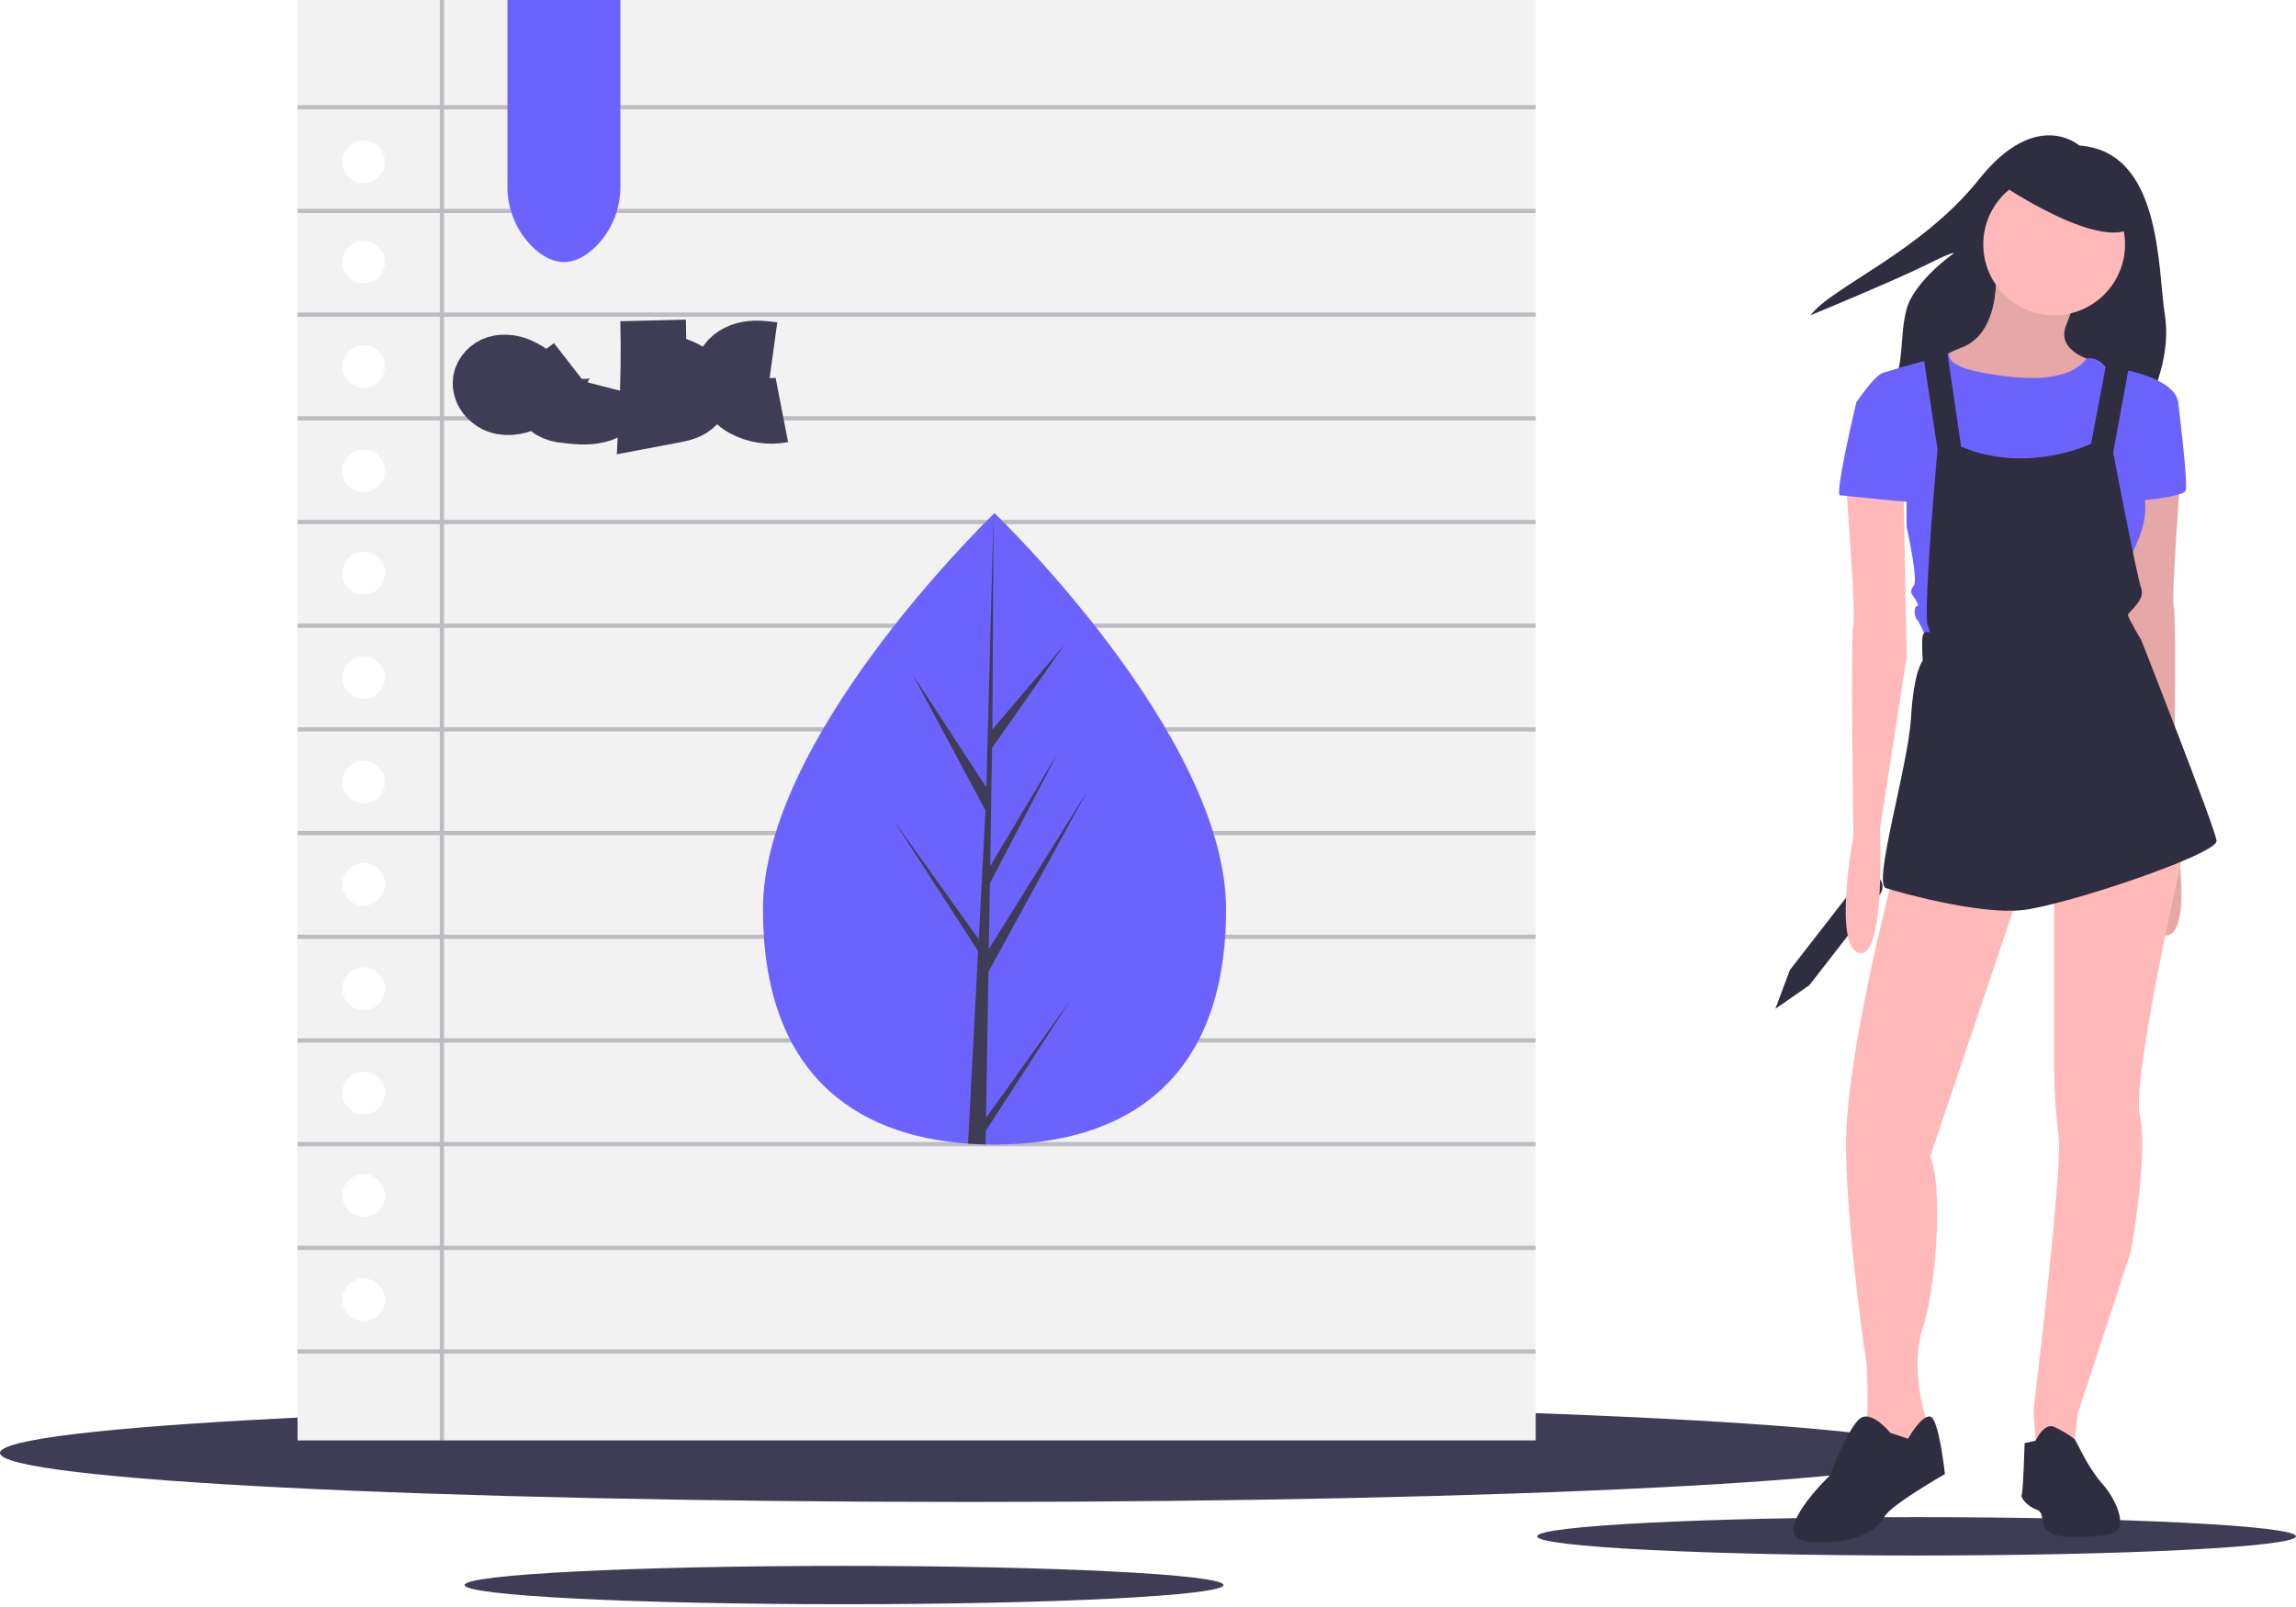 <svg width="70" height="49" viewBox="0 0 70 49" fill="none" xmlns="http://www.w3.org/2000/svg">
<g clip-path="url(#clip0_126_799)">
<path d="M29.562 45.797C45.889 45.797 59.125 45.127 59.125 44.302C59.125 43.477 45.889 42.808 29.562 42.808C13.236 42.808 0 43.477 0 44.302C0 45.127 13.236 45.797 29.562 45.797Z" fill="#3F3D56"/>
<path d="M58.432 47.43C64.821 47.43 70 47.168 70 46.845C70 46.522 64.821 46.26 58.432 46.26C52.043 46.26 46.864 46.522 46.864 46.845C46.864 47.168 52.043 47.43 58.432 47.43Z" fill="#3F3D56"/>
<path d="M25.733 48.915C32.121 48.915 37.301 48.653 37.301 48.33C37.301 48.007 32.121 47.746 25.733 47.746C19.344 47.746 14.165 48.007 14.165 48.33C14.165 48.653 19.344 48.915 25.733 48.915Z" fill="#3F3D56"/>
<path d="M54.127 30.76L55.165 30.039L57.316 27.27C57.378 27.191 57.405 27.091 57.393 26.991C57.38 26.892 57.329 26.802 57.25 26.741C57.171 26.679 57.071 26.652 56.972 26.664C56.872 26.677 56.782 26.728 56.721 26.807L54.57 29.576L54.127 30.76Z" fill="#2F2E41"/>
<path d="M63.392 4.437C63.392 4.437 62.087 3.267 60.331 5.472C58.576 7.678 55.83 8.758 55.2 9.613C55.2 9.613 57.81 8.533 58.711 8.083C59.611 7.633 59.566 7.723 59.566 7.723C59.566 7.723 58.351 8.578 58.126 9.433C57.901 10.289 58.081 11.009 57.675 11.864C57.27 12.719 65.418 12.449 65.418 12.449C65.418 12.449 66.228 11.054 66.003 9.613C65.778 8.173 65.913 4.617 63.392 4.437Z" fill="#2F2E41"/>
<path d="M60.826 7.903C60.826 7.903 61.142 10.108 59.791 10.604C58.441 11.099 58.936 11.774 58.936 11.774L60.962 12.764L63.122 12.089L63.842 11.009C63.842 11.009 62.672 10.739 62.987 9.928C63.302 9.118 63.392 8.848 63.392 8.848L60.826 7.903Z" fill="#FFB9B9"/>
<path opacity="0.1" d="M60.826 7.903C60.826 7.903 61.142 10.108 59.791 10.604C58.441 11.099 58.936 11.774 58.936 11.774L60.962 12.764L63.122 12.089L63.842 11.009C63.842 11.009 62.672 10.739 62.987 9.928C63.302 9.118 63.392 8.848 63.392 8.848L60.826 7.903Z" fill="black"/>
<path d="M66.498 14.205C66.498 14.205 66.183 18.346 66.273 18.526C66.363 18.706 66.273 24.962 66.273 24.962C66.273 24.962 66.903 28.338 66.093 28.518C65.283 28.698 65.463 24.738 65.463 24.738L64.653 19.516L64.743 14.34L66.498 14.205Z" fill="#FFB9B9"/>
<path opacity="0.1" d="M66.498 14.205C66.498 14.205 66.183 18.346 66.273 18.526C66.363 18.706 66.273 24.962 66.273 24.962C66.273 24.962 66.903 28.338 66.093 28.518C65.283 28.698 65.463 24.738 65.463 24.738L64.653 19.516L64.743 14.34L66.498 14.205Z" fill="black"/>
<path d="M57.721 26.673C57.721 26.673 56.235 32.299 56.28 35.045C56.325 37.791 56.91 41.617 56.91 41.617C56.91 41.617 57 43.282 56.865 43.462C56.73 43.642 57.541 44.408 57.541 44.408L58.396 43.913L58.711 43.552V43.237C58.711 43.237 58.216 41.707 58.621 40.492C59.026 39.276 59.251 36.215 58.846 35.27L61.637 26.988L57.721 26.673Z" fill="#FFB9B9"/>
<path d="M57.63 43.688C57.63 43.688 57.09 43.012 56.73 43.237C56.37 43.462 55.785 44.993 55.785 44.993C55.785 44.993 53.76 46.928 55.2 47.019C56.64 47.108 57.27 46.613 57.45 46.253C57.63 45.893 59.296 44.948 59.296 44.948C59.296 44.948 59.116 43.237 58.846 43.193C58.576 43.147 58.171 43.868 58.171 43.868L57.63 43.688Z" fill="#2F2E41"/>
<path d="M62.627 27.033V32.614C62.632 33.292 62.677 33.968 62.762 34.64C62.897 35.63 61.997 43.012 61.997 43.012L62.087 44.318L63.212 44.228L63.347 43.102L64.968 38.151C64.968 38.151 65.508 35.135 65.238 34.01C64.968 32.885 66.633 25.683 66.633 25.683L62.627 27.033Z" fill="#FFB9B9"/>
<path d="M61.727 44.003L62.06 43.93C62.06 43.93 62.312 43.372 62.627 43.507C62.849 43.61 63.059 43.736 63.253 43.883L63.392 44.138C63.392 44.138 63.707 44.813 64.112 45.263C64.517 45.713 64.968 46.703 64.292 46.793C63.617 46.883 62.717 46.928 62.447 46.703C62.177 46.478 62.357 46.118 62.087 46.028C61.817 45.938 61.592 45.668 61.637 45.578C61.682 45.488 61.727 44.003 61.727 44.003Z" fill="#2F2E41"/>
<path d="M62.627 9.613C63.82 9.613 64.787 8.646 64.787 7.453C64.787 6.259 63.82 5.292 62.627 5.292C61.434 5.292 60.466 6.259 60.466 7.453C60.466 8.646 61.434 9.613 62.627 9.613Z" fill="#FFB9B9"/>
<path d="M58.846 10.963L59.44 10.756C59.44 10.756 59.206 11.143 60.466 11.368C61.727 11.594 63.032 11.673 63.617 10.936C63.617 10.936 63.842 10.828 64.157 11.143C64.472 11.459 64.653 11.369 64.653 11.369L64.427 12.539L63.977 14.7L63.392 16.32L61.727 15.96L59.926 14.654L59.251 12.899V11.278L58.846 10.963Z" fill="#6C63FF"/>
<path d="M64.337 11.594L64.787 11.279C64.787 11.279 66.318 11.549 66.408 12.269L65.238 14.52C65.476 15.146 65.46 15.841 65.192 16.455C64.742 17.49 64.787 17.715 64.787 17.715L64.472 19.066L58.756 19.516C58.756 19.516 58.531 18.976 58.441 18.886C58.351 18.796 58.351 18.481 58.441 18.481C58.531 18.481 58.441 18.346 58.351 18.21C58.261 18.076 58.216 18.03 58.351 17.85C58.486 17.67 58.126 16.05 58.126 16.05V14.294L56.595 12.269C56.595 12.269 57.135 11.459 57.405 11.369C57.675 11.279 58.96 10.924 58.96 10.924L59.251 11.352L59.656 14.61L60.241 16.59L62.705 16.171L63.662 14.565L64.292 12.674L64.337 11.594Z" fill="#6C63FF"/>
<path d="M66.048 11.999L66.408 12.269C66.408 12.269 66.723 14.79 66.633 14.97C66.543 15.15 64.968 15.33 64.922 15.24C64.877 15.15 66.048 11.999 66.048 11.999Z" fill="#6C63FF"/>
<path d="M56.28 14.745C56.28 14.745 56.595 18.886 56.505 19.066C56.415 19.246 56.505 25.503 56.505 25.503C56.505 25.503 55.875 28.878 56.685 29.058C57.495 29.239 57.315 25.277 57.315 25.277L58.126 20.056L58.036 14.88L56.28 14.745Z" fill="#FFB9B9"/>
<path d="M58.621 10.738L59.071 13.709C59.071 13.709 58.666 18.12 58.756 19.021L58.846 19.291C58.846 19.291 58.666 19.201 58.621 19.381C58.576 19.561 58.621 20.146 58.621 20.146C58.621 20.146 58.351 20.416 58.261 21.901C58.171 23.387 57.09 26.943 57.495 27.078C57.901 27.213 60.331 27.888 61.637 27.753C62.942 27.618 67.623 26.043 67.578 25.637C67.533 25.232 65.282 19.516 65.282 19.516C65.282 19.516 64.877 18.841 64.877 18.751C64.877 18.661 65.418 18.3 65.282 17.94C65.147 17.58 64.427 13.799 64.427 13.799L64.922 11.098L64.247 10.918L63.752 13.529C63.752 13.529 61.817 14.474 59.791 13.619L59.341 10.558L58.621 10.738Z" fill="#2F2E41"/>
<path d="M56.955 12.134L56.595 12.269C56.595 12.269 55.92 15.105 56.1 15.105C56.28 15.105 58.441 15.375 58.441 15.285C58.441 15.195 58.036 12.989 58.036 12.989L56.955 12.134Z" fill="#6C63FF"/>
<path d="M60.916 5.562C60.916 5.562 64.247 7.858 65.148 6.822C66.048 5.787 63.572 4.887 63.572 4.887L61.502 4.662L60.916 5.562Z" fill="#2F2E41"/>
<path d="M9.071 0V43.921H46.82V0H9.071ZM11.085 40.283C10.957 40.283 10.831 40.245 10.724 40.173C10.617 40.102 10.534 40.001 10.485 39.882C10.436 39.763 10.423 39.632 10.448 39.506C10.473 39.38 10.535 39.265 10.626 39.174C10.717 39.083 10.832 39.021 10.958 38.996C11.085 38.971 11.215 38.984 11.334 39.033C11.453 39.082 11.554 39.165 11.625 39.272C11.697 39.379 11.735 39.505 11.735 39.633C11.735 39.805 11.666 39.971 11.545 40.093C11.423 40.214 11.258 40.283 11.085 40.283ZM11.085 37.099C10.957 37.099 10.831 37.061 10.724 36.99C10.617 36.918 10.534 36.817 10.485 36.698C10.436 36.579 10.423 36.449 10.448 36.323C10.473 36.197 10.535 36.081 10.626 35.99C10.717 35.899 10.832 35.837 10.958 35.812C11.085 35.787 11.215 35.8 11.334 35.849C11.453 35.898 11.554 35.982 11.625 36.089C11.697 36.195 11.735 36.321 11.735 36.45C11.735 36.622 11.666 36.787 11.545 36.909C11.423 37.031 11.258 37.099 11.085 37.099ZM11.085 33.98C10.957 33.98 10.831 33.942 10.724 33.871C10.617 33.8 10.534 33.698 10.485 33.579C10.436 33.461 10.423 33.33 10.448 33.204C10.473 33.078 10.535 32.962 10.626 32.871C10.717 32.781 10.832 32.719 10.958 32.694C11.085 32.669 11.215 32.681 11.334 32.73C11.453 32.78 11.554 32.863 11.625 32.97C11.697 33.077 11.735 33.202 11.735 33.331C11.735 33.503 11.666 33.668 11.545 33.79C11.423 33.912 11.258 33.98 11.085 33.98ZM11.085 30.797C10.957 30.797 10.831 30.759 10.724 30.687C10.617 30.616 10.534 30.515 10.485 30.396C10.436 30.277 10.423 30.146 10.448 30.02C10.473 29.894 10.535 29.779 10.626 29.688C10.717 29.597 10.832 29.535 10.958 29.51C11.085 29.485 11.215 29.498 11.334 29.547C11.453 29.596 11.554 29.679 11.625 29.786C11.697 29.893 11.735 30.019 11.735 30.147C11.735 30.32 11.666 30.485 11.545 30.607C11.423 30.728 11.258 30.797 11.085 30.797ZM11.085 27.613C10.957 27.613 10.831 27.575 10.724 27.504C10.617 27.432 10.534 27.331 10.485 27.212C10.436 27.093 10.423 26.963 10.448 26.837C10.473 26.711 10.535 26.595 10.626 26.504C10.717 26.413 10.832 26.351 10.958 26.326C11.085 26.301 11.215 26.314 11.334 26.363C11.453 26.412 11.554 26.496 11.625 26.602C11.697 26.709 11.735 26.835 11.735 26.963C11.735 27.136 11.666 27.301 11.545 27.423C11.423 27.545 11.258 27.613 11.085 27.613ZM11.085 24.495C10.957 24.495 10.831 24.456 10.724 24.385C10.617 24.314 10.534 24.212 10.485 24.093C10.436 23.975 10.423 23.844 10.448 23.718C10.473 23.592 10.535 23.476 10.626 23.385C10.717 23.295 10.832 23.233 10.958 23.208C11.085 23.183 11.215 23.195 11.334 23.245C11.453 23.294 11.554 23.377 11.625 23.484C11.697 23.591 11.735 23.716 11.735 23.845C11.735 24.017 11.666 24.182 11.545 24.304C11.423 24.426 11.258 24.495 11.085 24.495ZM11.085 21.311C10.957 21.311 10.831 21.273 10.724 21.201C10.617 21.13 10.534 21.029 10.485 20.91C10.436 20.791 10.423 20.66 10.448 20.534C10.473 20.408 10.535 20.293 10.626 20.202C10.717 20.111 10.832 20.049 10.958 20.024C11.085 19.999 11.215 20.012 11.334 20.061C11.453 20.11 11.554 20.193 11.625 20.3C11.697 20.407 11.735 20.533 11.735 20.661C11.735 20.834 11.666 20.999 11.545 21.121C11.423 21.242 11.258 21.311 11.085 21.311ZM11.085 18.127C10.957 18.127 10.831 18.089 10.724 18.018C10.617 17.946 10.534 17.845 10.485 17.726C10.436 17.608 10.423 17.477 10.448 17.351C10.473 17.225 10.535 17.109 10.626 17.018C10.717 16.927 10.832 16.865 10.958 16.84C11.085 16.815 11.215 16.828 11.334 16.877C11.453 16.927 11.554 17.01 11.625 17.117C11.697 17.223 11.735 17.349 11.735 17.478C11.735 17.65 11.666 17.815 11.545 17.937C11.423 18.059 11.258 18.127 11.085 18.127ZM11.085 15.009C10.957 15.009 10.831 14.97 10.724 14.899C10.617 14.828 10.534 14.726 10.485 14.607C10.436 14.489 10.423 14.358 10.448 14.232C10.473 14.106 10.535 13.99 10.626 13.899C10.717 13.809 10.832 13.747 10.958 13.722C11.085 13.697 11.215 13.709 11.334 13.759C11.453 13.808 11.554 13.891 11.625 13.998C11.697 14.105 11.735 14.23 11.735 14.359C11.735 14.531 11.666 14.697 11.545 14.818C11.423 14.94 11.258 15.009 11.085 15.009ZM11.085 11.825C10.957 11.825 10.831 11.787 10.724 11.716C10.617 11.644 10.534 11.543 10.485 11.424C10.436 11.305 10.423 11.175 10.448 11.049C10.473 10.922 10.535 10.807 10.626 10.716C10.717 10.625 10.832 10.563 10.958 10.538C11.085 10.513 11.215 10.526 11.334 10.575C11.453 10.624 11.554 10.707 11.625 10.814C11.697 10.921 11.735 11.047 11.735 11.175C11.735 11.348 11.666 11.513 11.545 11.635C11.423 11.757 11.258 11.825 11.085 11.825ZM11.085 8.641C10.957 8.641 10.831 8.603 10.724 8.532C10.617 8.46 10.534 8.359 10.485 8.24C10.436 8.122 10.423 7.991 10.448 7.865C10.473 7.739 10.535 7.623 10.626 7.532C10.717 7.441 10.832 7.379 10.958 7.354C11.085 7.329 11.215 7.342 11.334 7.391C11.453 7.441 11.554 7.524 11.625 7.631C11.697 7.737 11.735 7.863 11.735 7.992C11.735 8.164 11.666 8.329 11.545 8.451C11.423 8.573 11.258 8.641 11.085 8.641ZM11.085 5.588C10.957 5.588 10.831 5.55 10.724 5.478C10.617 5.407 10.534 5.305 10.485 5.187C10.436 5.068 10.423 4.937 10.448 4.811C10.473 4.685 10.535 4.569 10.626 4.478C10.717 4.388 10.832 4.326 10.958 4.301C11.085 4.276 11.215 4.288 11.334 4.338C11.453 4.387 11.554 4.47 11.625 4.577C11.697 4.684 11.735 4.809 11.735 4.938C11.735 5.11 11.666 5.275 11.545 5.397C11.423 5.519 11.258 5.588 11.085 5.588Z" fill="#F2F2F2"/>
<path opacity="0.3" d="M46.82 3.336V3.206H13.538V0H13.408V3.206H9.071V3.336H13.408V6.367H9.071V6.497H13.408V9.529H9.071V9.659H13.408V12.691H9.071V12.82H13.408V15.852H9.071V15.982H13.408V19.014H9.071V19.144H13.408V22.175H9.071V22.305H13.408V25.337H9.071V25.467H13.408V28.499H9.071V28.629H13.408V31.66H9.071V31.79H13.408V34.822H9.071V34.952H13.408V37.984H9.071V38.114H13.408V41.145H9.071V41.275H13.408V43.921H13.538V41.275H46.82V41.145H13.538V38.114H46.82V37.984H13.538V34.952H46.82V34.822H13.538V31.79H46.82V31.66H13.538V28.629H46.82V28.499H13.538V25.467H46.82V25.337H13.538V22.305H46.82V22.175H13.538V19.144H46.82V19.014H13.538V15.982H46.82V15.852H13.538V12.82H46.82V12.691H13.538V9.659H46.82V9.529H13.538V6.497H46.82V6.367H13.538V3.336H46.82Z" fill="#3F3D56"/>
<path d="M17.503 11.252C17.111 11.556 16.689 11.82 16.244 12.041C15.957 12.184 15.638 12.311 15.323 12.251C15.008 12.191 14.725 11.869 14.821 11.563C14.854 11.473 14.911 11.394 14.984 11.334C15.058 11.273 15.146 11.233 15.24 11.217C15.429 11.188 15.623 11.216 15.796 11.297C16.113 11.433 16.378 11.668 16.551 11.967C16.639 12.12 16.708 12.296 16.854 12.396C16.972 12.463 17.104 12.501 17.24 12.507C17.558 12.547 17.885 12.586 18.197 12.511C18.509 12.436 18.808 12.22 18.888 11.909" stroke="#3F3D56" stroke-width="2" stroke-miterlimit="10"/>
<path d="M19.912 9.77C19.936 10.724 19.923 11.678 19.872 12.632L20.549 12.504C20.798 12.457 21.082 12.385 21.195 12.158C21.3 11.945 21.2 11.678 21.025 11.518C20.85 11.359 20.617 11.282 20.391 11.211L20.021 11.093" stroke="#3F3D56" stroke-width="2" stroke-miterlimit="10"/>
<path d="M23.561 10.821C23.314 10.787 23.062 10.754 22.816 10.798C22.57 10.842 22.328 10.976 22.215 11.198C22.006 11.609 22.326 12.115 22.732 12.333C23.07 12.513 23.46 12.572 23.836 12.499" stroke="#3F3D56" stroke-width="2" stroke-miterlimit="10"/>
<path d="M18.125 7.553C17.503 8.138 16.882 8.138 16.26 7.553C16.008 7.311 15.807 7.02 15.672 6.698C15.536 6.376 15.468 6.029 15.471 5.68V0H18.914V5.68C18.917 6.029 18.849 6.376 18.713 6.698C18.577 7.02 18.377 7.311 18.125 7.553Z" fill="#6C63FF"/>
<path d="M37.38 27.726C37.38 33.042 34.219 34.899 30.32 34.899C30.23 34.899 30.14 34.897 30.05 34.895C29.869 34.891 29.69 34.883 29.513 34.871C25.994 34.622 23.261 32.67 23.261 27.726C23.261 22.61 29.799 16.153 30.291 15.675C30.291 15.675 30.291 15.674 30.291 15.674C30.291 15.674 30.291 15.674 30.291 15.674C30.291 15.674 30.291 15.674 30.291 15.674C30.291 15.674 30.292 15.674 30.292 15.674C30.311 15.655 30.32 15.646 30.32 15.646C30.32 15.646 37.38 22.41 37.38 27.726Z" fill="#6C63FF"/>
<path d="M30.063 34.085L32.645 30.478L30.056 34.481L30.05 34.895C29.869 34.891 29.69 34.883 29.513 34.871L29.791 29.552L29.789 29.51L29.794 29.503L29.82 29L27.226 24.987L29.828 28.623L29.835 28.73L30.045 24.712L27.823 20.564L30.072 24.007L30.291 15.675L30.291 15.646V15.674L30.255 22.244L32.467 19.639L30.246 22.81L30.188 26.408L32.253 22.955L30.179 26.938L30.147 28.938L33.144 24.131L30.135 29.636L30.063 34.085Z" fill="#3F3D56"/>
</g>
<defs>
<clipPath id="clip0_126_799">
<rect width="70" height="48.915" fill="white"/>
</clipPath>
</defs>
</svg>
